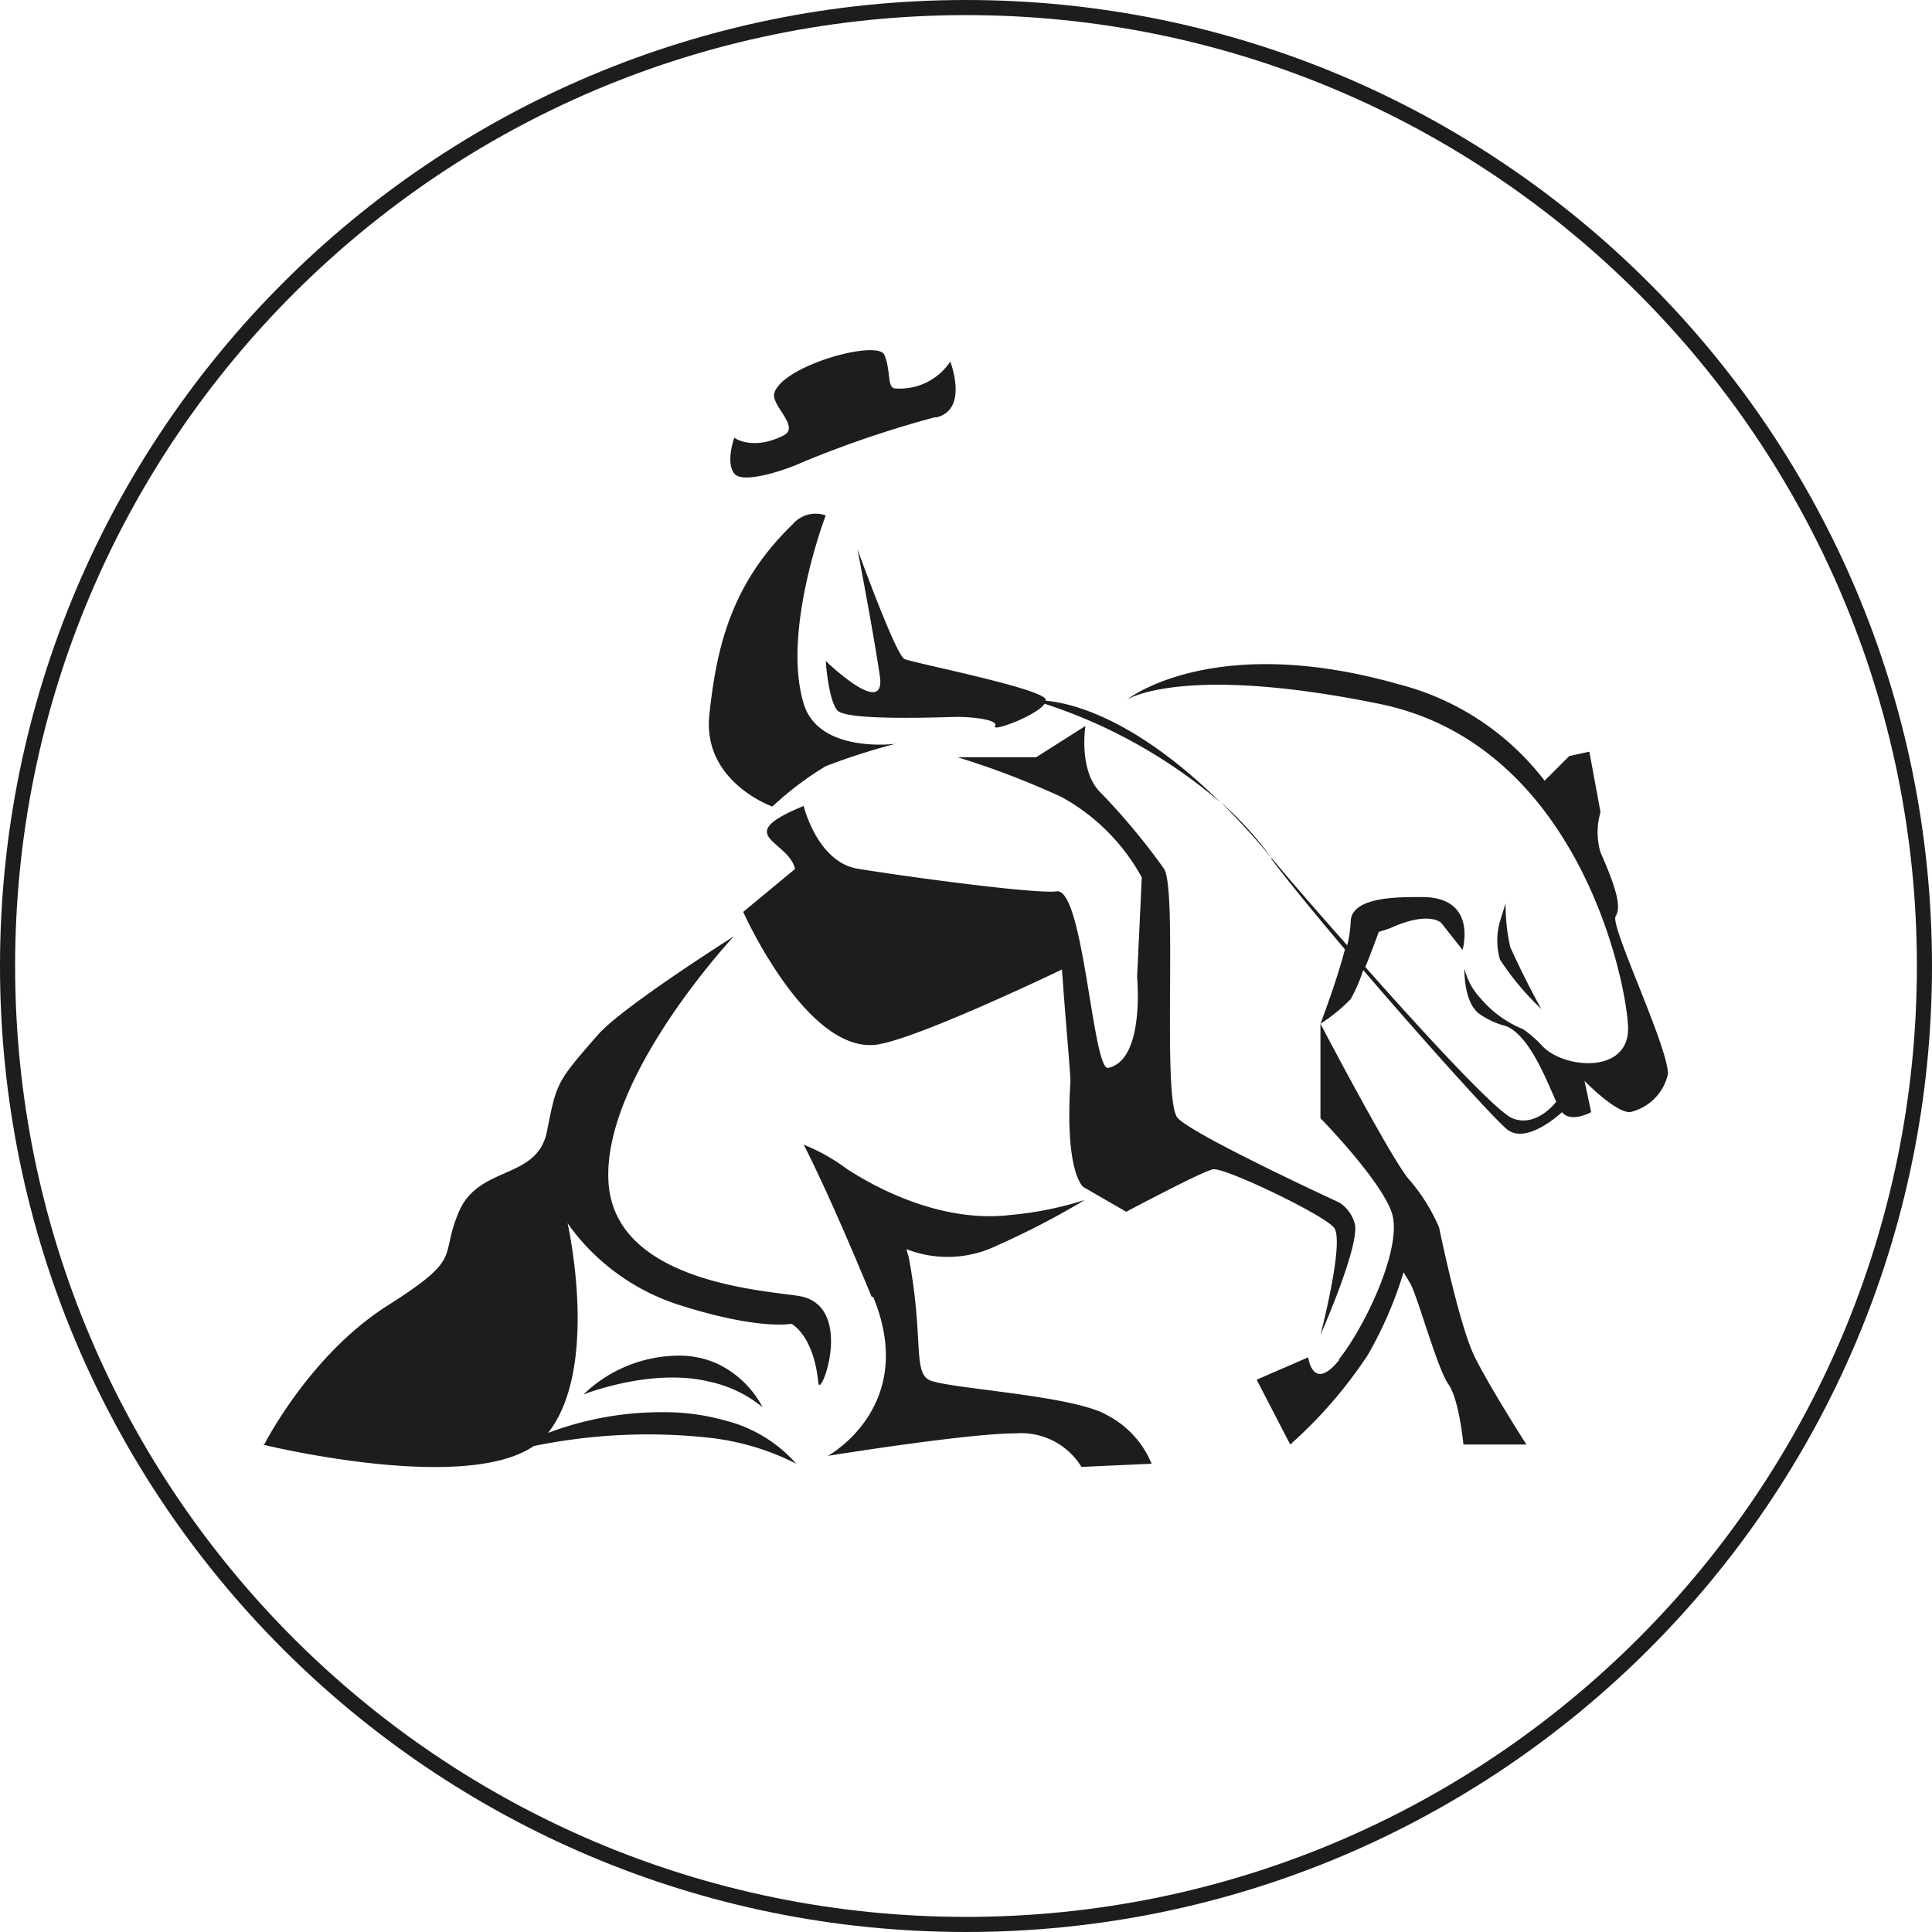 <?xml version="1.0" encoding="UTF-8"?>
<svg data-bbox="0.5 0.5 126.82 126.82" viewBox="0 0 127.82 127.82" xmlns="http://www.w3.org/2000/svg" data-type="ugc">
    <g>
        <defs>
            <clipPath transform="translate(-7.64 -8.51)" id="9c27d9f8-ad6e-45b1-88f4-438ec4fd1bf7">
                <path d="M136.21 7.76v129.31H6.9V7.76h129.31z"/>
            </clipPath>
        </defs>
        <g clip-path="url(#9c27d9f8-ad6e-45b1-88f4-438ec4fd1bf7)">
            <path stroke="#1d1d1b" fill="none" d="M127.32 63.91c0 35.02-28.39 63.41-63.41 63.41C28.89 127.32.5 98.93.5 63.91.5 28.89 28.89.5 63.91.5c35.02 0 63.41 28.39 63.41 63.41z"/>
            <path d="M88.57 89.95c1.78-2.23 4.3-7.56 3.49-9.78s-4.7-6.19-4.7-6.19v-6.25s4.89 9.33 5.92 10.37a12.07 12.07 0 0 1 1.93 3.11s1.33 6.51 2.37 8.59 3.41 5.77 3.41 5.77h-4.17s-.28-3-1-4-2.07-5.92-2.52-6.66l-.44-.74a26.19 26.19 0 0 1-2.37 5.48 30.07 30.07 0 0 1-5.13 5.92l-2.22-4.29 3.41-1.48s.3 2.37 2.07.15" fill="#1d1d1b"/>
            <path d="M57.67 85.8c-3-7.26-4.5-10.07-4.5-10.07a12.58 12.58 0 0 1 2.19 1.14c.21.14.44.29.66.46 1.63 1.07 6.05 3.59 10.75 3.06a22.85 22.85 0 0 0 5-1 54 54 0 0 1-5.78 3 7.47 7.47 0 0 1-6 .26c0 .16.08.32.12.48 1 5.19.29 7.56 1.33 8.15s9.6 1 11.85 2.37a6.34 6.34 0 0 1 2.9 3.19l-4.64.21a4.68 4.68 0 0 0-4.34-2.22c-3.25 0-12.44 1.49-12.44 1.49s6-3.26 3-10.52" fill="#1d1d1b"/>
            <path d="M17.48 95.57s3-5.92 8.14-9.18 3.41-3.11 4.74-6.22 5.19-2.08 5.83-5.33.65-3.26 3.36-6.37c1.62-1.86 9-6.52 9-6.52s-8.74 9.33-8.29 16.29 11.42 7.17 12.88 7.56c3.34.89 1.14 6.77 1 5.7-.3-3.18-1.78-3.92-1.78-3.92s-2.07.44-7.25-1.19a14.42 14.42 0 0 1-7.56-5.46s2.16 9.49-1.29 13.87a21.26 21.26 0 0 1 7.64-1.37 14.77 14.77 0 0 1 4 .53 9.3 9.3 0 0 1 4.78 2.88 16.72 16.72 0 0 0-5.67-1.71 37.45 37.45 0 0 0-11.7.54c-4.63 3.18-17.94-.1-17.94-.1" fill="#1d1d1b"/>
            <path d="M71.69 78.54s-1.26-.82-.87-7c0-.6-.35-4.3-.56-7.4 0 0-10.38 5-12.59 5-4.5.15-8.5-8.81-8.5-8.81l3.43-2.84c-.45-1.93-4.28-2.17.57-4.17 0 0 .89 3.7 3.56 4.15s11.77 1.7 13.18 1.5c1.78-.24 2.38 11.9 3.41 11.68 2.44-.52 1.91-6 1.91-6l.31-6.6a13.38 13.38 0 0 0-5.33-5.33 55.46 55.46 0 0 0-6.85-2.62h5.19l3.26-2.07s-.45 2.81.89 4.29a43.59 43.59 0 0 1 4.32 5.17c.89 1.48-.15 15.32.89 16.47s10.7 5.6 10.7 5.6a2.42 2.42 0 0 1 1 1.33c.47 1.3-2.25 7.43-2.25 7.43s1.63-6.23.89-7.11-7.26-4-8-3.85-5.74 2.81-5.74 2.81z" fill="#1d1d1b"/>
            <path d="M65.84 48.03c.22-.45-1.71-.6-2.45-.6s-7.4.3-8-.44-.76-3.26-.76-3.26 4 3.88 3.58 1-1.48-8.39-1.48-8.39 2.53 7 3.11 7.26 9.06 1.93 9.34 2.67a.28.28 0 0 1 0 .09c1.64.14 5.86 1.1 11.57 6.73a34.15 34.15 0 0 0-11.64-6.53c-.5.77-3.48 1.88-3.28 1.49" fill="#1d1d1b"/>
            <path d="M54.63 34.1s-2.92 7.63-1.46 12.45c1 3.33 6.08 2.66 6.08 2.66a42.69 42.69 0 0 0-4.62 1.48 21.25 21.25 0 0 0-3.53 2.67s-4.64-1.63-4.17-6.07 1.44-8.67 5.5-12.59a2 2 0 0 1 2.2-.6" fill="#1d1d1b"/>
            <path d="M61.91 27.59a70.68 70.68 0 0 0-8.84 3c-.93.44-3.9 1.48-4.49.74s0-2.37 0-2.37 1.19.89 3.26-.15c1.13-.57-.86-2-.61-2.81.55-1.82 6.83-3.56 7.28-2.52s.15 2.22.74 2.22a4 4 0 0 0 3.62-1.78s1.27 3.26-1 3.71" fill="#1d1d1b"/>
            <path d="M99.9 62.62c1.11 2.46 2.08 4.14 2.08 4.14a18.22 18.22 0 0 1-2.74-3.27 4.56 4.56 0 0 1 0-2.54l.37-1.19a12.67 12.67 0 0 0 .29 2.82" fill="#1d1d1b"/>
            <path d="M80.76 53.07a22.59 22.59 0 0 1 3.37 3.7 49.46 49.46 0 0 0-3.37-3.7" fill="#1d1d1b"/>
            <path d="M84.13 56.77c1.18 1.42 3 3.52 5 5.77a7.69 7.69 0 0 0 .23-1.53c0-1.72 3.24-1.66 4.73-1.66 3.71 0 2.67 3.49 2.67 3.49l-1.4-1.77s-.66-.75-2.93.14a7.66 7.66 0 0 1-1.21.44s-.42 1.17-.89 2.33c4.17 4.71 8.69 9.58 9.72 10 1.48.61 2.7-.82 2.91-1.09-.67-1.47-1.76-4.36-3.31-5a5.46 5.46 0 0 1-1.76-.8c-1.09-.79-1-3-1-3a4.41 4.41 0 0 0 1.1 2 7.16 7.16 0 0 0 2.78 2 8.36 8.36 0 0 1 1.17 1c1.33 1.63 5.92 2.07 5.77-1.19s-3.4-18.66-16.44-21.33-16.7-.29-16.7-.29 5.66-4.52 18-1a17.69 17.69 0 0 1 9.62 6.37l1.63-1.63 1.33-.29.74 4a4.71 4.71 0 0 0 0 2.67c1.29 2.88 1.29 3.75 1 4.22-.39.63 3.46 8.57 3.46 10.44a3.33 3.33 0 0 1-2.52 2.52c-1 0-3-2.07-3-2.07l.44 2.07s-1.33.74-1.93 0c0 0-2.3 2.18-3.62 1.15-.81-.64-5.41-5.75-9.53-10.55a10.5 10.5 0 0 1-.83 1.92 11.05 11.05 0 0 1-2 1.63s1.07-2.79 1.62-4.92c-2.08-2.46-3.91-4.7-4.88-6" fill="#1d1d1b"/>
            <path d="M38.6 92.26a9.12 9.12 0 0 1 6.32-2.57 6.06 6.06 0 0 1 2.53.53 6.53 6.53 0 0 1 3 2.88 8.31 8.31 0 0 0-3.56-1.7c-3.85-.92-8.29.86-8.29.86" fill="#1d1d1b"/>
        </g>
    </g>
</svg>
